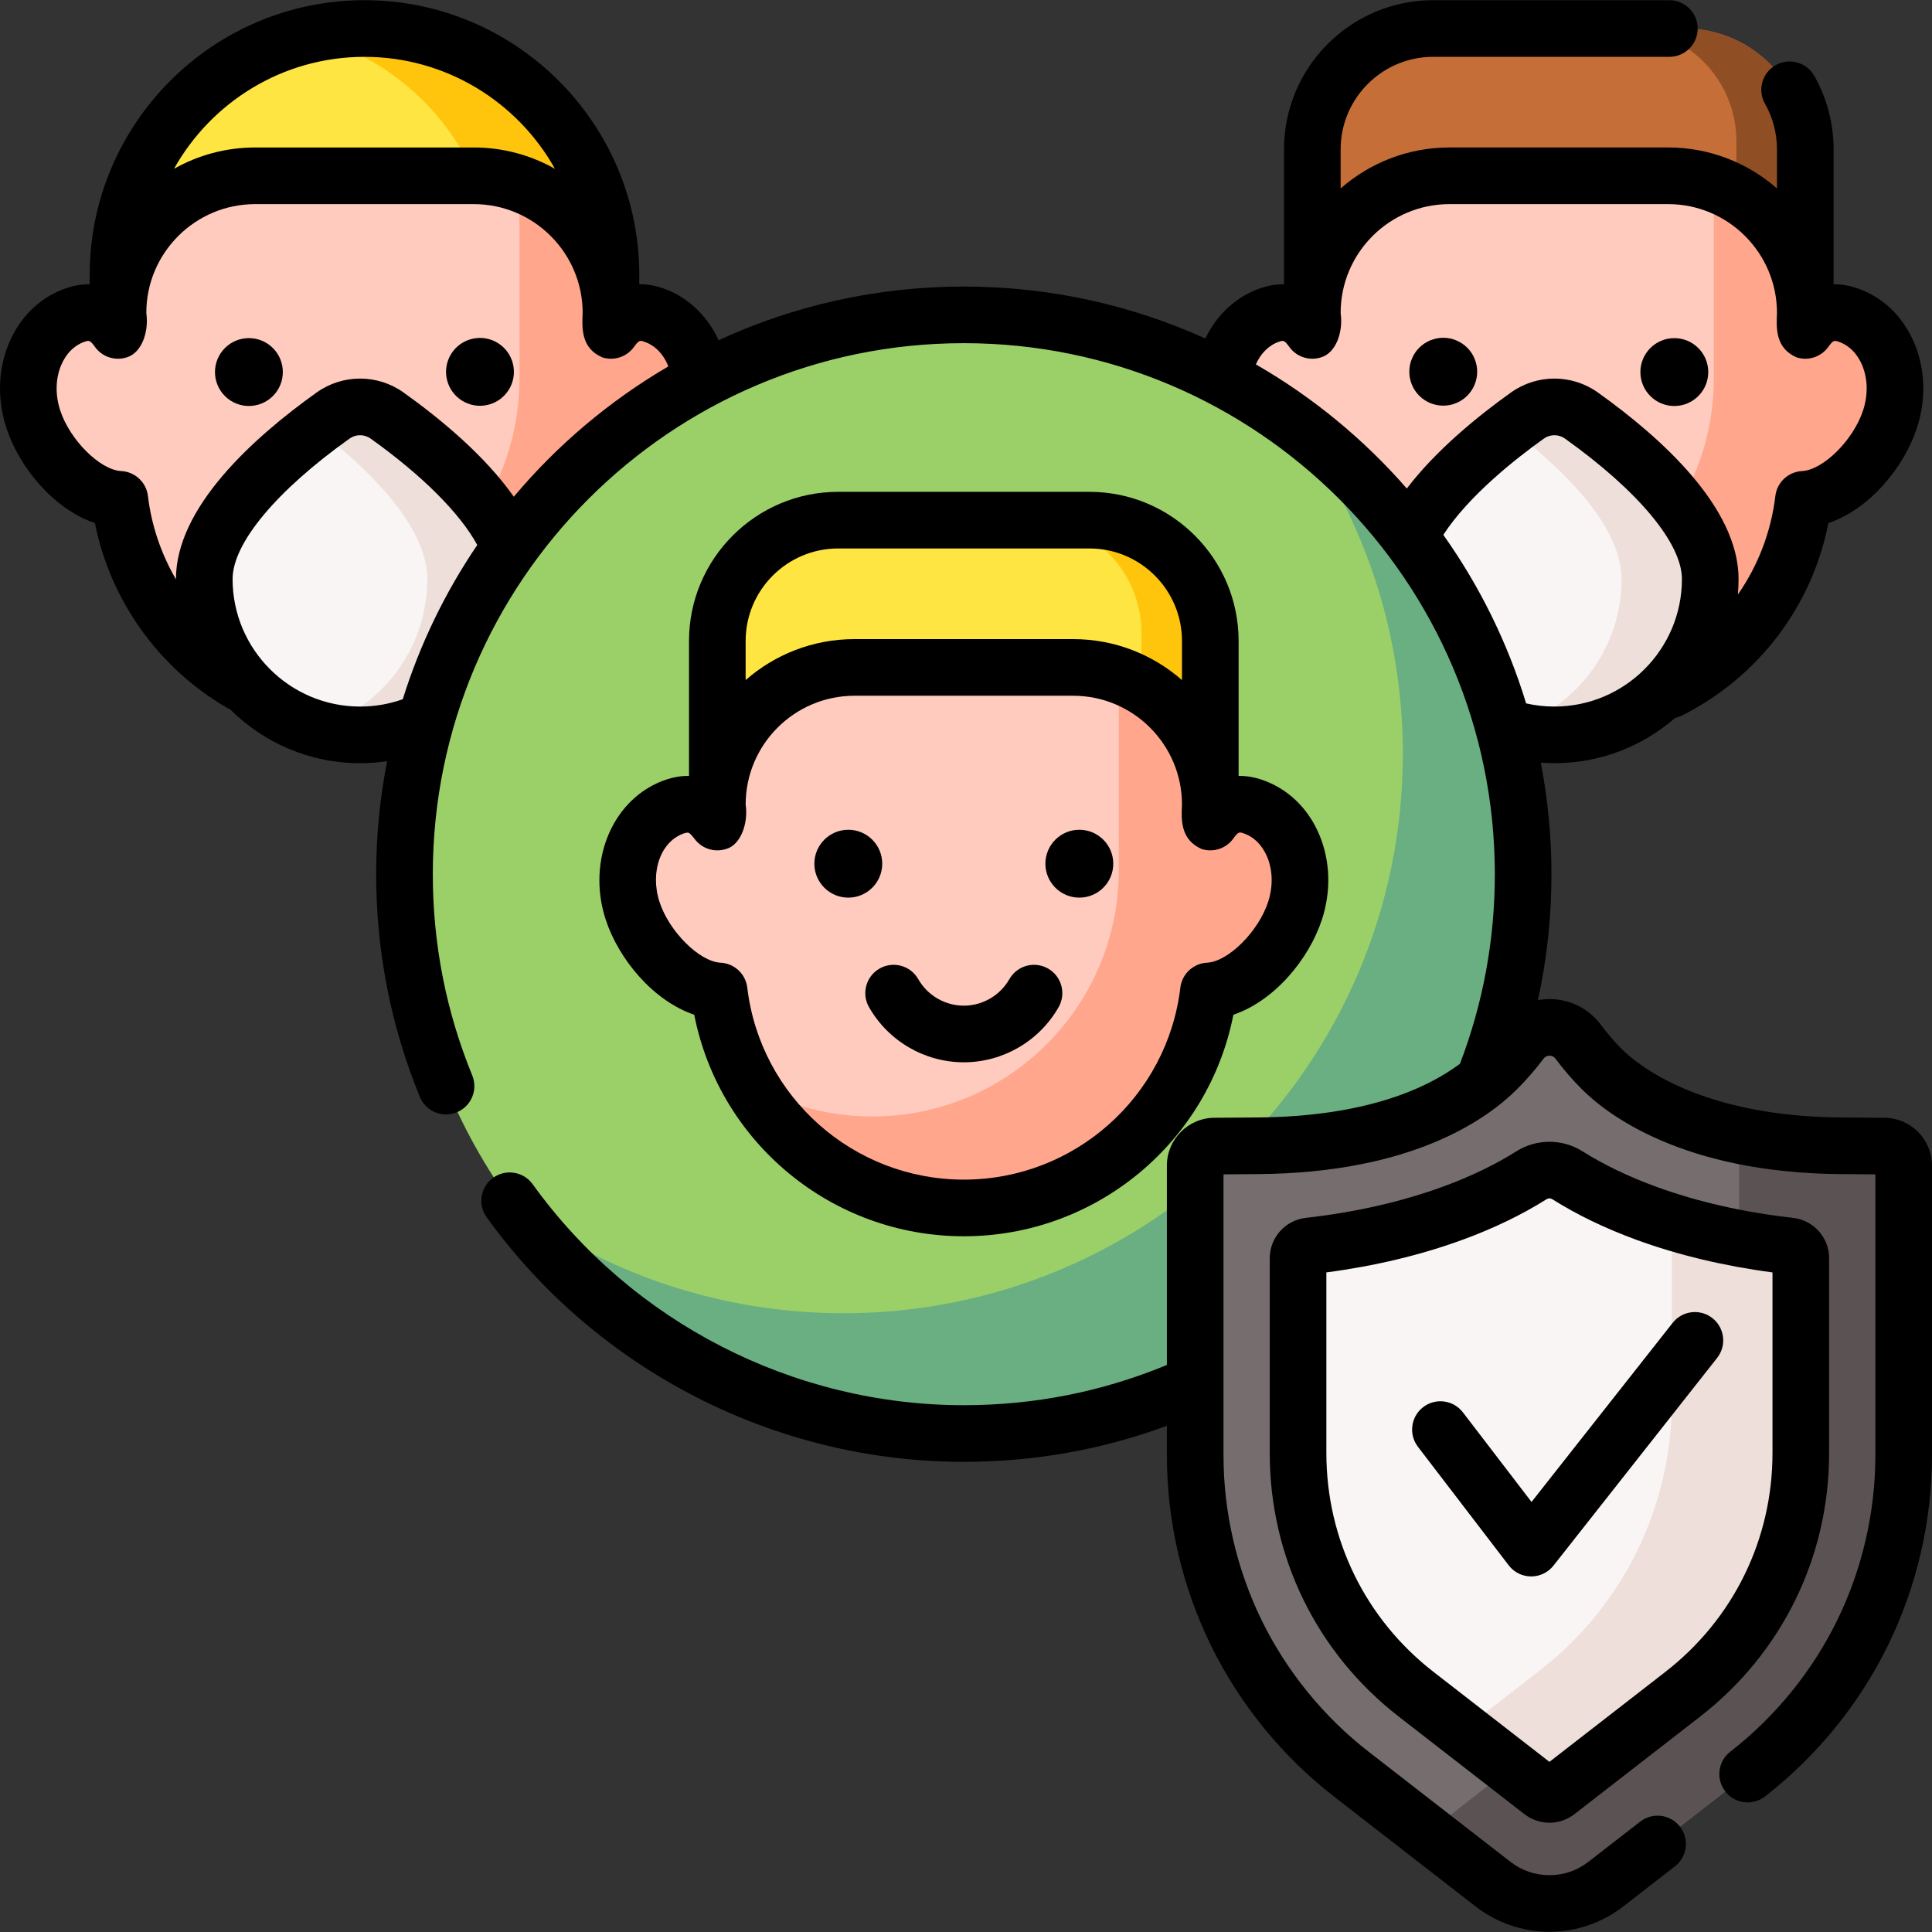 <svg id="Capa_1" enable-background="new 0 0 512 512" height="512" viewBox="0 0 512 512" width="512" xmlns="http://www.w3.org/2000/svg"><rect x="0" y="0" width="512" height="512" fill="#333333" stroke="none"/><g><g><path d="m446.422 7.557h-66.643c-17.673 0-32 14.327-32 32v46.063h130.643v-46.063c0-17.673-14.327-32-32-32z" fill="#c56e37"/></g><g><path d="m446.401 7.557h-16.107c16.499 0 29.873 13.375 29.873 29.873v48.19h18.255v-46.042c0-17.685-14.336-32.021-32.021-32.021z" fill="#8f4e24"/></g><g><path d="m489.449 83.381c-4.875-1.585-8.326.388-11.027 4.181v-4.632c0-20.071-16.271-36.342-36.342-36.342h-57.96c-20.071 0-36.342 16.271-36.342 36.342v4.632c-2.701-3.793-6.152-5.767-11.027-4.181-10.204 3.318-15.322 15.706-11.432 27.67 3.368 10.358 13.627 20.814 22.942 21.282 3.869 32.384 31.413 57.496 64.839 57.496 33.426 0 60.969-25.112 64.839-57.496 9.315-.469 19.574-10.925 22.942-21.282 3.891-11.964-1.228-24.352-11.432-27.67z" fill="#ffcbbe"/></g><g><path d="m489.449 83.381c-4.875-1.585-8.326.388-11.027 4.181v-4.632c0-16.404-10.871-30.264-25.8-34.783 1.01 3.337 1.558 6.875 1.558 10.541v41.578c0 36.076-29.245 65.321-65.322 65.321-11.813 0-22.883-3.152-32.444-8.636 11.265 19.639 32.422 32.878 56.686 32.878 33.426 0 60.969-25.112 64.839-57.496 9.315-.469 19.574-10.925 22.942-21.282 3.891-11.964-1.228-24.352-11.432-27.67z" fill="#ffa68d"/></g><g><path d="m453.233 153.455c0 22.807-18.489 41.295-41.295 41.295-22.807 0-41.295-18.489-41.295-41.295 0-16.767 22.321-34.904 34.142-43.333 4.282-3.053 10.025-3.053 14.307 0 11.821 8.429 34.141 26.565 34.141 43.333z" fill="#f9f5f5"/></g><g><path d="m419.091 110.121c-4.282-3.053-10.025-3.053-14.307 0-1.401.999-2.953 2.139-4.594 3.392 12.208 9.322 29.547 25.161 29.547 39.941 0 18.724-12.465 34.528-29.547 39.59 3.725 1.104 7.665 1.705 11.748 1.705 22.807 0 41.295-18.489 41.295-41.295 0-16.767-22.321-34.903-34.142-43.333z" fill="#eedfda"/></g><g><path d="m96.636 7.557h-.087c-36.052 0-65.278 29.226-65.278 65.278v12.785h130.643v-12.785c0-36.052-29.226-65.278-65.278-65.278z" fill="#ffe541"/></g><g><path d="m96.593 7.557c-5.274 0-10.395.642-15.306 1.821 28.689 6.891 50.015 32.698 50.015 63.5v12.742h30.612v-12.742c0-36.076-29.245-65.321-65.321-65.321z" fill="#ffc50d"/></g><g><path d="m172.941 83.381c-4.875-1.585-8.326.388-11.027 4.181v-4.632c0-20.071-16.271-36.342-36.342-36.342h-57.96c-20.071 0-36.342 16.271-36.342 36.342v4.632c-2.701-3.793-6.152-5.767-11.027-4.181-10.203 3.318-15.321 15.706-11.431 27.67 3.368 10.358 13.627 20.814 22.942 21.282 3.869 32.384 31.413 57.496 64.839 57.496 33.426 0 60.969-25.112 64.839-57.496 9.315-.469 19.574-10.925 22.942-21.282 3.889-11.964-1.229-24.352-11.433-27.67z" fill="#ffcbbe"/></g><g><path d="m172.941 83.381c-4.875-1.585-8.326.388-11.027 4.181v-4.632c0-16.404-10.871-30.264-25.8-34.783 1.01 3.337 1.558 6.875 1.558 10.541v41.578c0 36.076-29.245 65.321-65.321 65.321-11.813 0-22.883-3.152-32.444-8.636 11.265 19.639 32.422 32.878 56.686 32.878 33.426 0 60.97-25.112 64.839-57.496 9.315-.469 19.574-10.925 22.942-21.282 3.889-11.964-1.229-24.352-11.433-27.67z" fill="#ffa68d"/></g><g><path d="m136.725 153.455c0 22.807-18.489 41.295-41.295 41.295s-41.295-18.489-41.295-41.295c0-16.767 22.321-34.904 34.142-43.333 4.282-3.053 10.025-3.053 14.307 0 11.82 8.429 34.141 26.565 34.141 43.333z" fill="#f9f5f5"/></g><g><path d="m102.583 110.121c-4.282-3.053-10.025-3.053-14.307 0-1.401.999-2.953 2.139-4.594 3.392 12.208 9.322 29.547 25.161 29.547 39.941 0 18.724-12.465 34.528-29.547 39.59 3.725 1.104 7.665 1.705 11.748 1.705 22.807 0 41.295-18.489 41.295-41.295 0-16.767-22.321-34.903-34.142-43.333z" fill="#eedfda"/></g><g><circle cx="255.42" cy="231.672" fill="#9bd069" r="148.228"/></g><g><path d="m343.074 112.137c18.034 24.551 28.694 54.855 28.694 87.654 0 81.864-66.364 148.228-148.228 148.228-32.798 0-63.102-10.66-87.654-28.694 26.978 36.729 70.469 60.575 119.535 60.575 81.864 0 148.228-66.364 148.228-148.228 0-49.066-23.846-92.557-60.575-119.535z" fill="#69af81"/></g><g><g><path d="m288.742 137.845h-66.643c-17.673 0-32 14.327-32 32v46.063h130.643v-46.063c0-17.673-14.327-32-32-32z" fill="#ffe541"/></g><g><path d="m288.72 137.845h-16.107c16.499 0 29.873 13.375 29.873 29.873v48.19h18.255v-46.042c.001-17.684-14.336-32.021-32.021-32.021z" fill="#ffc50d"/></g><g><path d="m331.769 213.669c-4.875-1.585-8.326.388-11.027 4.181v-4.632c0-20.071-16.271-36.342-36.342-36.342h-57.96c-20.071 0-36.342 16.271-36.342 36.342v4.632c-2.701-3.793-6.152-5.767-11.027-4.181-10.204 3.318-15.322 15.706-11.432 27.67 3.368 10.358 13.627 20.814 22.942 21.282 3.869 32.384 31.413 57.496 64.839 57.496 33.426 0 60.97-25.112 64.839-57.496 9.315-.469 19.574-10.925 22.942-21.282 3.89-11.963-1.228-24.351-11.432-27.67z" fill="#ffcbbe"/></g><g><path d="m331.769 213.669c-4.875-1.585-8.326.388-11.027 4.181v-4.632c0-16.404-10.871-30.264-25.8-34.783 1.01 3.337 1.558 6.875 1.558 10.541v41.578c0 36.076-29.245 65.321-65.322 65.321-11.813 0-22.883-3.152-32.444-8.636 11.265 19.639 32.422 32.878 56.686 32.878 33.426 0 60.969-25.112 64.839-57.496 9.315-.469 19.574-10.925 22.942-21.282 3.89-11.963-1.228-24.351-11.432-27.67z" fill="#ffa68d"/></g></g><g><g><g><path d="m410.616 292.587c-10.652 15.921-41.118 27.475-77.199 27.737v65.388c0 27.869 12.882 54.172 34.897 71.259l37.592 29.176c2.771 2.151 6.648 2.151 9.419 0l37.592-29.176c22.016-17.087 34.897-43.391 34.897-71.259v-65.388c-36.08-.261-66.546-11.816-77.198-27.737z" fill="#f9f5f5"/></g><g><g><path d="m443.043 313.491v57.866c0 27.869-12.882 54.172-34.897 71.259l-29.164 22.635 26.925 20.897c2.771 2.151 6.648 2.151 9.419 0l37.592-29.176c22.016-17.087 34.897-43.391 34.897-71.259v-65.388c-16.567-.121-31.948-2.623-44.772-6.834z" fill="#eedfda"/></g></g><g><g><path d="m410.616 504.443c-5.27 0-10.539-1.706-14.936-5.118l-37.592-29.176c-12.8-9.935-23.332-22.877-30.458-37.428s-10.893-30.806-10.893-47.009v-76.815c0-2.84 2.291-5.148 5.131-5.169l11.427-.083c32.539-.236 52.843-9.718 63.458-20.333 2.48-2.48 4.558-4.933 6.287-7.235 3.809-5.074 11.422-5.079 15.207.012 1.731 2.328 3.795 4.785 6.231 7.222 10.179 10.179 30.919 20.097 63.458 20.333l11.427.083c2.84.021 5.131 2.329 5.131 5.169v76.815c0 16.202-3.767 32.458-10.892 47.009-7.126 14.551-17.658 27.493-30.458 37.428l-37.592 29.176c-4.397 3.413-9.667 5.119-14.936 5.119zm-63.71-174.24c-1.658.187-2.909 1.596-2.909 3.265v51.604c0 25.188 11.412 48.492 31.311 63.936l33.291 25.837c1.187.921 2.847.921 4.034 0l33.291-25.838c19.899-15.443 31.311-38.747 31.311-63.936v-51.604c0-1.669-1.25-3.078-2.909-3.265-13.608-1.536-26.494-4.459-38.011-8.663-7.828-2.856-14.851-6.248-20.962-10.099-2.9-1.828-6.573-1.828-9.473 0-6.11 3.851-13.134 7.243-20.962 10.099-11.518 4.205-24.404 7.128-38.012 8.664z" fill="#766e6e"/></g></g><g><g><path d="m499.363 303.729-11.427-.083c-10.155-.074-19.16-1.091-27.055-2.764v27.304c4.384.825 8.872 1.501 13.444 2.018 1.658.187 2.909 1.596 2.909 3.265v51.604c0 25.188-11.412 48.492-31.311 63.936l-33.291 25.838c-1.187.921-2.847.921-4.034 0l-8.162-6.334-21.817 16.933c-.139.108-.281.209-.422.313l17.481 13.568c4.397 3.413 9.666 5.118 14.936 5.118 5.269 0 10.539-1.707 14.936-5.119l37.592-29.176c12.8-9.934 23.332-22.876 30.458-37.428 7.126-14.551 10.892-30.806 10.892-47.009v-76.815c.003-2.841-2.289-5.149-5.129-5.169z" fill="#5b5353"/></g></g></g></g><g><ellipse cx="382.488" cy="98.601" rx="8.993" ry="8.993" transform="matrix(.957 -.29 .29 .957 -12.161 115.07)"/><path d="m443.713 107.594c4.967 0 8.993-4.026 8.993-8.993s-4.026-8.993-8.993-8.993-8.993 4.026-8.993 8.993 4.026 8.993 8.993 8.993z"/><ellipse cx="65.98" cy="98.601" rx="8.993" ry="8.993" transform="matrix(.707 -.707 .707 .707 -50.396 75.534)"/><ellipse cx="127.205" cy="98.601" rx="8.993" ry="8.993" transform="matrix(.973 -.23 .23 .973 -19.251 31.863)"/><path d="m288.72 130.34h-66.6c-21.795 0-39.526 17.732-39.526 39.526v35.757c-2.273-.031-4.303.409-5.843.909-14.123 4.593-21.412 21.248-16.248 37.127 3.418 10.51 12.631 21.612 23.477 25.252 6.63 33.831 36.432 58.712 71.441 58.712 35.008 0 64.81-24.88 71.441-58.712 10.846-3.64 20.059-14.741 23.478-25.252 2.432-7.482 2.208-15.389-.632-22.263-3.012-7.29-8.558-12.568-15.617-14.864-1.539-.5-3.571-.94-5.843-.909v-35.757c-.001-21.794-17.733-39.526-39.528-39.526zm-66.6 15.01h66.6c13.519 0 24.516 10.998 24.516 24.516v10.36c-7.715-6.752-17.803-10.855-28.837-10.855h-57.96c-11.033 0-21.122 4.103-28.837 10.855v-10.36c.002-13.518 11-24.516 24.518-24.516zm107.328 75.457c2.811.914 5.08 3.159 6.386 6.322 1.479 3.578 1.56 7.8.23 11.89-2.552 7.847-10.567 15.825-16.182 16.108-3.653.184-6.641 2.974-7.075 6.605-3.465 29.007-28.136 50.882-57.386 50.882s-53.921-21.874-57.386-50.882c-.434-3.631-3.423-6.422-7.075-6.605-5.615-.282-13.63-8.261-16.182-16.108-2.604-8.009.364-16.178 6.616-18.211 1.061-.2 1.024-.533 2.593 1.397 1.893 2.659 5.29 3.787 8.399 2.795 3.858-.991 5.969-6.765 5.22-11.781 0-15.901 12.936-28.837 28.837-28.837h57.96c15.9 0 28.837 12.936 28.837 28.837-.228 4.171-.349 9.33 5.22 11.781 3.107.993 6.505-.136 8.398-2.795 1.293-1.822 1.618-1.713 2.59-1.398z"/><path d="m277.738 256.67c-3.604-2.053-8.184-.797-10.237 2.805-2.472 4.339-7.101 7.034-12.081 7.034-4.979 0-9.608-2.696-12.081-7.034-2.053-3.601-6.636-4.857-10.236-2.805-3.602 2.052-4.857 6.635-2.805 10.236 5.137 9.013 14.763 14.613 25.122 14.613s19.985-5.599 25.123-14.613c2.052-3.6.796-8.183-2.805-10.236z"/><circle cx="224.808" cy="228.889" r="8.993"/><circle cx="286.033" cy="228.889" r="8.993"/><path d="m499.418 296.224-11.428-.083c-37.453-.272-54.019-13.95-58.206-18.136-1.974-1.973-3.829-4.124-5.514-6.392-3.225-4.338-8.174-6.833-13.579-6.846-.015 0-.028 0-.043 0-1.046 0-2.074.095-3.077.276 2.379-10.891 3.582-22.047 3.582-33.372 0-10.104-.979-19.983-2.826-29.556 1.198.088 2.401.139 3.61.139 12.232 0 23.418-4.534 31.991-11.996.607-.131 1.209-.334 1.79-.625 20.296-10.188 34.508-29.002 38.822-51.011 10.846-3.64 20.059-14.741 23.478-25.251 2.432-7.483 2.208-15.389-.632-22.264-3.012-7.29-8.558-12.568-15.617-14.864-1.54-.501-3.566-.942-5.843-.909v-35.756c0-6.833-1.774-13.57-5.128-19.483-2.047-3.605-6.626-4.869-10.231-2.824s-4.869 6.626-2.824 10.231c2.077 3.659 3.174 7.835 3.174 12.075v10.36c-7.715-6.752-17.803-10.855-28.837-10.855h-57.96c-11.033 0-21.122 4.103-28.837 10.855v-10.36c0-13.518 10.998-24.516 24.516-24.516h62.597c4.145 0 7.505-3.36 7.505-7.505s-3.36-7.505-7.505-7.505h-62.597c-21.795 0-39.526 17.732-39.526 39.526v35.757c-2.277-.031-4.303.408-5.843.909-6.618 2.153-11.917 6.999-14.995 13.466-19.537-8.845-41.212-13.772-64.016-13.772-23.181 0-45.191 5.099-64.979 14.222-3.047-6.631-8.439-11.724-15.18-13.916-1.54-.501-3.572-.943-5.842-.91v-2.456c0-40.157-32.67-72.826-72.826-72.826s-72.827 32.67-72.827 72.826v2.455c-2.274-.036-4.303.41-5.843.91-7.059 2.295-12.605 7.574-15.617 14.864-2.84 6.874-3.065 14.781-.631 22.263 3.418 10.512 12.634 21.616 23.483 25.253 4.033 20.366 16.799 38.375 34.919 48.901.286.166.579.309.877.434 8.835 8.828 21.029 14.295 34.476 14.295 2.419 0 4.805-.189 7.158-.533-1.897 9.696-2.901 19.707-2.901 29.95 0 20.418 3.893 40.271 11.571 59.009 1.19 2.904 3.992 4.661 6.948 4.661.947 0 1.911-.181 2.843-.562 3.836-1.571 5.671-5.955 4.099-9.79-6.934-16.922-10.45-34.861-10.45-53.318 0-77.595 63.129-140.724 140.724-140.724s140.723 63.129 140.723 140.724c0 17.333-3.114 34.223-9.241 50.24-8.566 6.405-24.795 14.019-53.662 14.229l-11.426.083c-6.938.05-12.583 5.736-12.583 12.674v52.836c-17.049 7.071-35.125 10.662-53.812 10.662-45.133 0-87.849-21.894-114.266-58.567-2.423-3.362-7.111-4.125-10.476-1.703-3.363 2.423-4.125 7.113-1.703 10.476 29.229 40.578 76.498 64.804 126.445 64.804 18.589 0 36.638-3.216 53.812-9.554v7.862c0 17.342 4.031 34.738 11.658 50.309 7.625 15.572 18.896 29.423 32.595 40.056l37.593 29.177c5.562 4.317 12.501 6.694 19.537 6.694 7.037 0 13.975-2.378 19.537-6.695l13.721-10.649c3.274-2.541 3.869-7.256 1.327-10.53-2.543-3.276-7.256-3.868-10.53-1.328l-13.721 10.649c-2.985 2.317-6.559 3.542-10.334 3.542s-7.35-1.225-10.335-3.542l-37.592-29.176c-11.9-9.237-21.693-21.271-28.319-34.8-6.626-13.528-10.128-28.642-10.128-43.707v-19.24c0-.006 0-.012 0-.018v-55.238l9.108-.066c40.473-.294 60.422-14.243 68.711-22.531 2.522-2.522 4.87-5.226 6.981-8.036.526-.701 1.231-.807 1.608-.807h.005c.449.001 1.085.139 1.568.79 2.121 2.854 4.459 5.563 6.948 8.052 6.673 6.673 26.726 22.226 68.71 22.532l9.109.066v74.496c0 15.064-3.502 30.178-10.128 43.708-6.626 13.529-16.418 25.562-28.32 34.8-3.275 2.541-3.869 7.256-1.327 10.53 2.543 3.276 7.258 3.868 10.53 1.327 13.7-10.633 24.971-24.484 32.596-40.056 7.627-15.573 11.658-32.97 11.658-50.309v-76.815c.002-6.937-5.642-12.622-12.58-12.672zm-402.825-281.162c21.669 0 40.581 11.989 50.48 29.675-6.358-3.593-13.691-5.654-21.5-5.654h-57.96c-7.809 0-15.142 2.06-21.5 5.653 9.899-17.685 28.811-29.674 50.48-29.674zm-1.163 172.183c-18.632 0-33.791-15.159-33.791-33.791 0-9.469 11.587-23.384 30.994-37.223 1.673-1.194 3.921-1.192 5.592 0 13.649 9.732 23.694 19.798 28.254 28.198-8.457 12.459-15.158 26.201-19.743 40.87-3.611 1.287-7.4 1.946-11.306 1.946zm40.734-55.607c-7.684-10.932-19.507-20.698-29.224-27.627-6.884-4.91-16.136-4.91-23.022 0-17.011 12.13-37.29 30.555-37.29 49.444 0 .026.002.051.002.076-3.913-6.724-6.487-14.234-7.425-22.088-.434-3.632-3.423-6.422-7.075-6.605-5.615-.282-13.631-8.261-16.182-16.107-1.33-4.09-1.248-8.313.23-11.89 1.307-3.162 3.575-5.407 6.386-6.322.972-.315 1.299-.421 2.593 1.397 1.893 2.659 5.287 3.789 8.399 2.796 3.873-1.103 5.959-6.566 5.22-11.781 0-15.901 12.936-28.837 28.837-28.837h57.96c15.901 0 28.837 12.936 28.837 28.837-.17 3.995-.467 9.33 5.22 11.781 3.11.992 6.505-.137 8.399-2.796 1.296-1.82 1.623-1.712 2.593-1.397 2.95.959 5.244 3.351 6.496 6.584-15.568 9.092-29.42 20.807-40.954 34.535zm268.272 54.766c-4.915-16.148-12.382-31.195-21.939-44.662 6.722-10.386 19.254-20.24 26.645-25.511 1.672-1.191 3.919-1.193 5.593 0 19.407 13.839 30.994 27.754 30.994 37.223 0 18.632-15.159 33.791-33.79 33.791-2.545 0-5.055-.286-7.503-.841zm-71.62-89.837c1.309-2.974 3.521-5.159 6.257-6.049.97-.316 1.299-.42 2.593 1.397 1.894 2.659 5.292 3.79 8.398 2.796 3.873-1.103 5.959-6.566 5.22-11.781 0-15.901 12.936-28.837 28.837-28.837h57.96c15.9 0 28.837 12.936 28.837 28.837-.17 3.995-.466 9.329 5.22 11.781 3.107.993 6.505-.136 8.398-2.796 1.294-1.818 1.623-1.713 2.593-1.397 2.811.914 5.08 3.159 6.386 6.322 1.479 3.578 1.56 7.801.231 11.89-2.552 7.847-10.568 15.825-16.183 16.107-3.653.184-6.641 2.974-7.075 6.605-1.141 9.554-4.612 18.478-9.934 26.119.114-1.356.186-2.723.186-4.107 0-18.889-20.278-37.313-37.289-49.444-6.886-4.91-16.138-4.909-23.022 0-8.859 6.317-19.865 15.302-27.609 25.448-11.384-13.055-24.899-24.204-40.004-32.891z"/><path d="m450.525 454.936c21.744-16.876 34.214-42.34 34.214-69.864v-51.604c0-5.497-4.115-10.107-9.573-10.722-13.122-1.481-25.328-4.258-36.28-8.255-7.282-2.658-13.854-5.82-19.534-9.399-5.307-3.344-12.166-3.345-17.475.001-5.679 3.579-12.25 6.741-19.533 9.398-10.954 3.997-23.16 6.775-36.28 8.255-5.458.616-9.573 5.226-9.573 10.722v51.604c0 27.525 12.47 52.989 34.214 69.865l33.293 25.839c1.948 1.511 4.281 2.267 6.617 2.266 2.335 0 4.67-.756 6.619-2.268zm-70.615-11.857c-18.053-14.011-28.408-35.154-28.408-58.007v-47.87c12.891-1.702 24.982-4.594 35.989-8.611 8.28-3.022 15.813-6.655 22.389-10.8.453-.286 1.017-.285 1.471-.001 6.577 4.145 14.11 7.779 22.39 10.801 11.006 4.017 23.096 6.909 35.989 8.611v47.87c0 22.853-10.355 43.995-28.408 58.007l-30.706 23.831z"/><path d="m453.811 349.319c-3.254-2.566-7.974-2.006-10.539 1.249l-37.402 47.464-18.183-23.741c-2.519-3.29-7.228-3.915-10.522-1.395-3.29 2.52-3.915 7.231-1.395 10.522l24.056 31.412c1.409 1.84 3.588 2.926 5.906 2.942h.052c2.298 0 4.471-1.053 5.895-2.86l43.381-55.052c2.566-3.257 2.007-7.976-1.249-10.541z"/></g></g></svg>